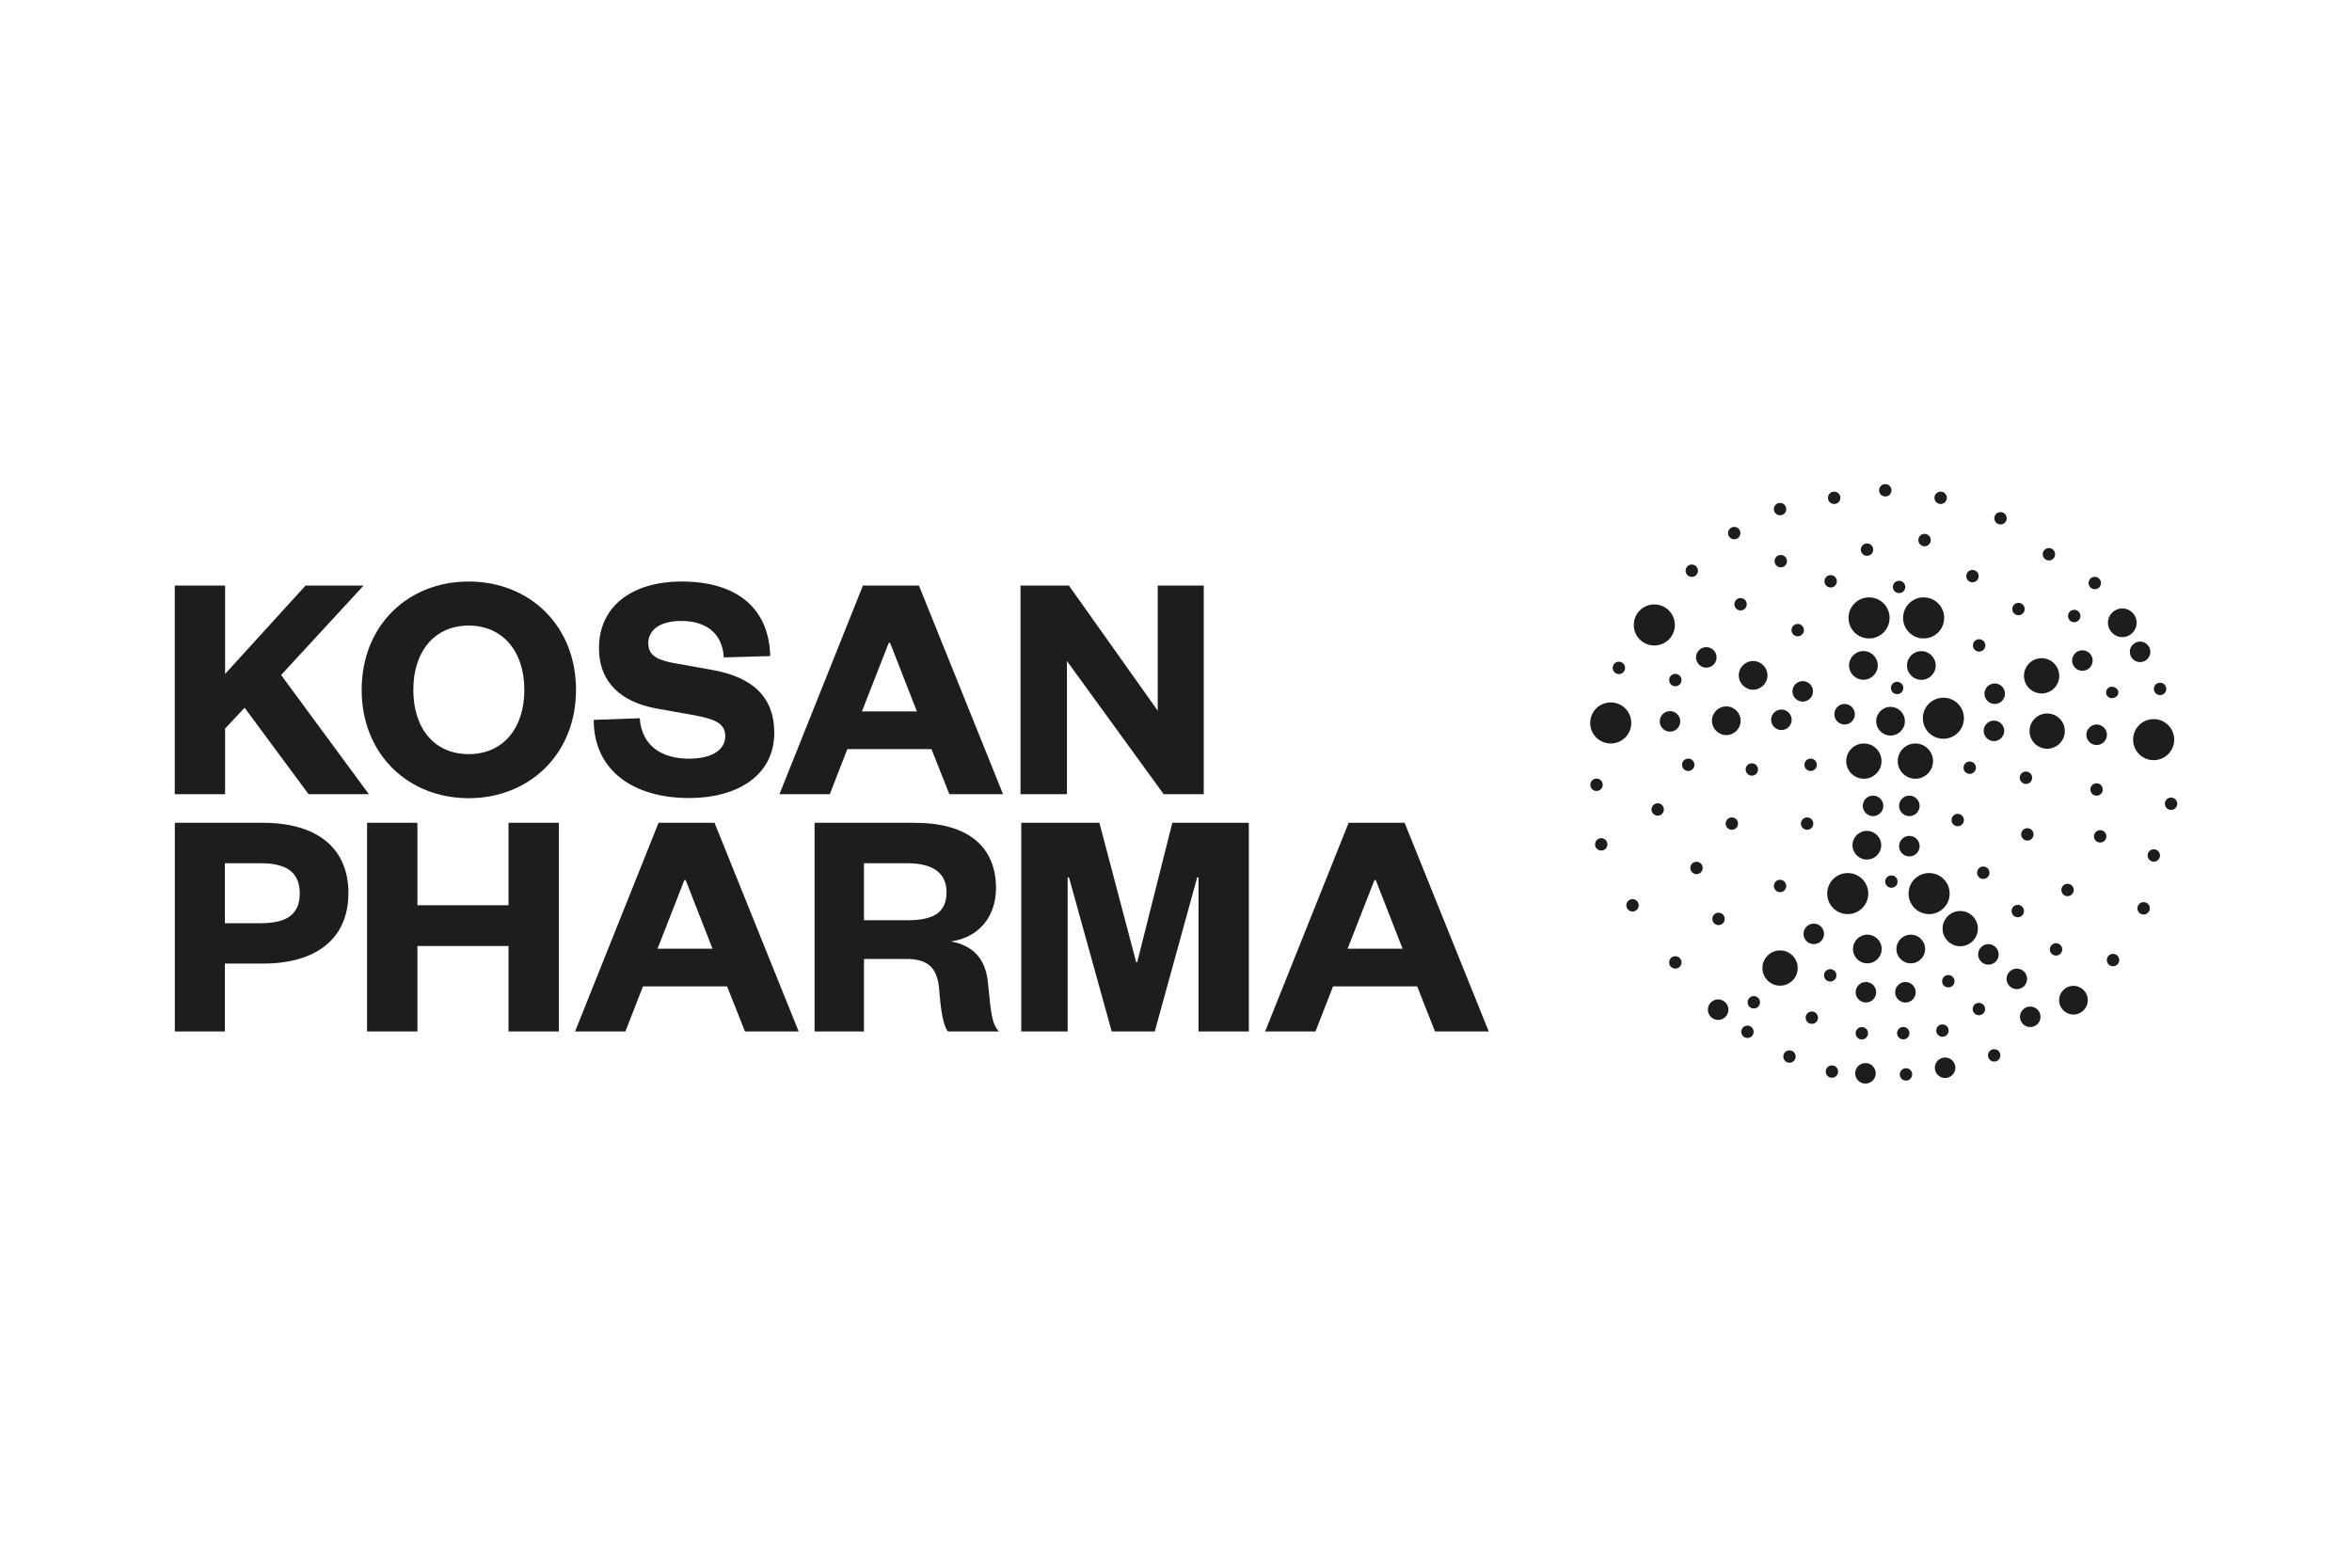 <svg xmlns="http://www.w3.org/2000/svg" id="Ebene_50" data-name="Ebene 50" viewBox="0 0 300 200"><defs><style> .cls-1 { fill: #1d1d1b; stroke-width: 0px; } </style></defs><path class="cls-1" d="m189.89,131.59l-10.73-26.62h-7.14l-10.65,26.62h6.42l2.24-5.75h10.73l2.28,5.75h6.85Zm-10.99-10.56h-7.01l3.42-8.75h.17l3.42,8.75h0Zm-26.03,10.56h6.42v-26.62h-9.76l-4.48,17.79h-.13l-4.69-17.79h-9.97v26.62h5.92v-19.65h.17l5.45,19.65h5.49l5.41-19.65h.17v19.65h0Zm-4.44-30.27h5.11v-26.62h-5.87v15.97l-11.33-15.97h-6.17v26.62h5.92v-16.99l12.34,16.99h0Zm-27.34,0h6.85l-10.73-26.62h-7.14l-10.65,26.62h6.42l2.24-5.75h10.73l2.28,5.75h0Zm-4.14-10.56h-7.01l3.42-8.75h.17l3.42,8.75h0Zm-34.27-8.62c0-1.82,1.52-2.92,4.23-2.92,3.08,0,5.24,1.52,5.41,4.65l5.92-.17c-.13-5.92-4.06-9.51-11.28-9.51-6.47,0-10.56,3.25-10.56,8.49,0,4.52,3,6.89,7.23,7.69l4.99.89c2.32.47,3.89.89,3.89,2.66s-1.77,2.87-4.61,2.87c-3.3,0-6.04-1.48-6.3-5.16l-5.87.21c0,6.47,5.07,9.97,12.17,9.97,6.08,0,10.86-2.83,10.86-8.32,0-4.35-2.49-7.06-7.94-8.03l-4.99-.89c-1.94-.38-3.13-.93-3.13-2.45h0Zm-9.21,5.87c0-8.2-5.92-13.82-13.69-13.82s-13.65,5.62-13.65,13.82,5.92,13.82,13.65,13.82,13.69-5.62,13.69-13.82h0Zm-6.59,0c0,4.94-2.75,8.2-7.1,8.2s-7.06-3.25-7.06-8.2,2.75-8.2,7.06-8.2,7.1,3.25,7.1,8.2h0Zm-31.02-1.9l10.52-11.41h-7.4l-10.27,11.28v-11.28h-6.42v26.62h6.42v-8.37l2.49-2.66,8.16,11.03h7.69l-11.2-15.21h0Zm-2.32,18.86h-11.24v26.62h6.38v-8.66h4.86c6.89,0,10.9-3.25,10.9-9s-4.01-8.96-10.9-8.96h0Zm-.25,5.16c3.51,0,4.94,1.35,4.94,3.85s-1.44,3.8-4.94,3.8h-4.61v-7.65h4.61Zm19.95-5.16h-6.42v26.62h6.42v-10.9h11.62v10.9h6.42v-26.62h-6.42v10.52h-11.62v-10.52h0Zm30.76,0l-10.65,26.62h6.42l2.24-5.75h10.73l2.28,5.75h6.85l-10.73-26.62h-7.14Zm-.13,16.06l3.42-8.75h.17l3.42,8.75h-7.01Zm32.88-16.06h-12.85v26.62h6.3v-9.25h5.37c2.66,0,4.01.97,4.23,3.97.21,2.83.55,4.56,1.1,5.28h6.51c-.89-.97-1.01-2.24-1.39-6.17-.3-3.13-1.9-4.78-4.73-5.32,3.25-.42,5.75-2.87,5.75-6.8,0-5.11-3.38-8.32-10.27-8.32h0Zm-1.01,5.16c3.34,0,4.99,1.31,4.99,3.68,0,2.62-1.65,3.59-4.99,3.59h-5.54v-7.27h5.54Z"></path><path class="cls-1" d="m277.32,94.36c0-1.45-1.17-2.62-2.62-2.62s-2.62,1.17-2.62,2.62,1.17,2.62,2.62,2.62,2.62-1.17,2.62-2.62h0Z"></path><path class="cls-1" d="m274.28,83.16c0-.72-.59-1.31-1.31-1.31s-1.31.59-1.31,1.31.59,1.31,1.31,1.31,1.31-.59,1.31-1.31h0Z"></path><path class="cls-1" d="m276.13,102.54c0,.43.35.79.79.79s.79-.35.79-.79-.35-.79-.79-.79-.79.35-.79.79h0Z"></path><path class="cls-1" d="m273.93,109.14c0,.43.35.79.79.79s.79-.35.79-.79-.35-.79-.79-.79-.79.35-.79.79h0Z"></path><path class="cls-1" d="m272.63,115.88c0,.44.35.79.79.79s.79-.35.79-.79-.35-.79-.79-.79-.79.35-.79.79h0Z"></path><path class="cls-1" d="m243.02,74.88c0-.43-.35-.79-.79-.79s-.79.35-.79.79.35.79.79.79.79-.35.79-.79h0Z"></path><path class="cls-1" d="m241.02,78.83c0-1.45-1.17-2.62-2.62-2.62s-2.62,1.17-2.62,2.62,1.17,2.62,2.62,2.62,2.62-1.17,2.62-2.62h0Z"></path><path class="cls-1" d="m235.28,89.81c-.72,0-1.31.59-1.31,1.31s.59,1.31,1.31,1.31,1.31-.59,1.31-1.31-.59-1.31-1.31-1.31h0Z"></path><path class="cls-1" d="m235.68,111.38c-1.45,0-2.62,1.17-2.62,2.62s1.17,2.62,2.62,2.62,2.62-1.17,2.62-2.62-1.17-2.62-2.62-2.62h0Z"></path><path class="cls-1" d="m232.87,136.71c0,.43.35.79.79.79s.79-.35.79-.79-.35-.79-.79-.79-.79.35-.79.79h0Z"></path><path class="cls-1" d="m232.66,119.14c0-.72-.59-1.31-1.31-1.31s-1.31.59-1.31,1.31.59,1.31,1.31,1.31,1.31-.59,1.31-1.31h0Z"></path><path class="cls-1" d="m231.25,88.2c0-.72-.59-1.31-1.31-1.31s-1.31.59-1.31,1.31.59,1.31,1.31,1.31,1.31-.59,1.31-1.31h0Z"></path><path class="cls-1" d="m228.53,91.83c0-.72-.59-1.31-1.31-1.31s-1.31.59-1.31,1.31.59,1.31,1.31,1.31,1.31-.59,1.31-1.31h0Z"></path><path class="cls-1" d="m227.05,121.25c-1.24,0-2.25,1.01-2.25,2.25s1.01,2.25,2.25,2.25,2.25-1.01,2.25-2.25-1.01-2.25-2.25-2.25h0Z"></path><path class="cls-1" d="m225.44,86.16c0-1.01-.82-1.83-1.83-1.83s-1.83.82-1.83,1.83.82,1.83,1.83,1.83,1.83-.82,1.83-1.83h0Z"></path><path class="cls-1" d="m222.02,91.95c0-1.01-.82-1.83-1.83-1.83s-1.83.82-1.83,1.83.82,1.83,1.83,1.83,1.83-.82,1.83-1.83h0Z"></path><path class="cls-1" d="m218.95,83.87c0-.72-.59-1.31-1.31-1.31s-1.31.59-1.31,1.31.59,1.31,1.31,1.31,1.31-.59,1.31-1.31h0Z"></path><path class="cls-1" d="m214.32,92.03c0-.72-.59-1.31-1.31-1.31s-1.31.59-1.31,1.31.59,1.31,1.31,1.31,1.31-.59,1.31-1.31h0Z"></path><path class="cls-1" d="m213.63,79.73c0-1.45-1.17-2.62-2.62-2.62s-2.62,1.17-2.62,2.62,1.17,2.62,2.62,2.62,2.62-1.17,2.62-2.62h0Z"></path><path class="cls-1" d="m208.07,92.23c0-1.45-1.17-2.62-2.62-2.62s-2.62,1.17-2.62,2.62,1.17,2.62,2.62,2.62,2.62-1.17,2.62-2.62h0Z"></path><path class="cls-1" d="m217.84,128.81c0,.72.59,1.31,1.31,1.31s1.31-.59,1.31-1.31-.59-1.31-1.31-1.31-1.31.59-1.31,1.31h0Z"></path><path class="cls-1" d="m222.1,131.63c0,.43.35.79.79.79s.79-.35.79-.79-.35-.79-.79-.79-.79.35-.79.79h0Z"></path><path class="cls-1" d="m223.7,128.66c.43,0,.79-.35.79-.79s-.35-.79-.79-.79-.79.35-.79.79.35.79.79.79h0Z"></path><path class="cls-1" d="m236.35,121.07c0,1.01.82,1.83,1.83,1.83s1.83-.82,1.83-1.83-.82-1.83-1.83-1.83-1.83.82-1.83,1.83h0Z"></path><path class="cls-1" d="m236.63,136.93c0,.72.59,1.31,1.31,1.31s1.31-.59,1.31-1.31-.59-1.31-1.31-1.31-1.31.59-1.31,1.31h0Z"></path><path class="cls-1" d="m237.48,131.03c-.43,0-.79.35-.79.79s.35.79.79.79.79-.35.79-.79-.35-.79-.79-.79h0Z"></path><path class="cls-1" d="m236.69,126.59c0,.72.59,1.31,1.31,1.31s1.31-.59,1.31-1.31-.59-1.31-1.31-1.31-1.31.59-1.31,1.31h0Z"></path><path class="cls-1" d="m240.22,102.81c0-.72-.59-1.31-1.31-1.31s-1.31.59-1.31,1.31.59,1.31,1.31,1.31,1.31-.59,1.31-1.31h0Z"></path><path class="cls-1" d="m238.12,106c-1.01,0-1.83.82-1.83,1.83s.82,1.83,1.83,1.83,1.83-.82,1.83-1.83-.82-1.83-1.83-1.83h0Z"></path><path class="cls-1" d="m239.51,84.89c0-1.01-.82-1.83-1.83-1.83s-1.83.82-1.83,1.83.82,1.83,1.83,1.83,1.83-.82,1.83-1.83h0Z"></path><path class="cls-1" d="m239.99,97.1c0-1.24-1.01-2.25-2.25-2.25s-2.25,1.01-2.25,2.25,1.01,2.25,2.25,2.25,2.25-1.01,2.25-2.25h0Z"></path><path class="cls-1" d="m256.58,116.23c0,.44.35.79.79.79s.79-.35.79-.79-.35-.79-.79-.79-.79.35-.79.79h0Z"></path><path class="cls-1" d="m252.18,111.34c0,.44.35.79.79.79s.79-.35.79-.79-.35-.79-.79-.79-.79.35-.79.79h0Z"></path><path class="cls-1" d="m248.92,104.62c0,.44.35.79.79.79s.79-.35.79-.79-.35-.79-.79-.79-.79.35-.79.79h0Z"></path><path class="cls-1" d="m272.53,79.45c0-1.01-.82-1.83-1.83-1.83s-1.83.82-1.83,1.83.82,1.83,1.83,1.83,1.83-.82,1.83-1.83h0Z"></path><path class="cls-1" d="m267.43,92.43c-.72,0-1.31.59-1.31,1.31s.59,1.31,1.31,1.31,1.31-.59,1.31-1.31-.59-1.31-1.31-1.31h0Z"></path><path class="cls-1" d="m266.92,84.27c0-.72-.59-1.31-1.31-1.31s-1.31.59-1.31,1.31.59,1.31,1.31,1.31,1.31-.59,1.31-1.31h0Z"></path><path class="cls-1" d="m263.37,93.27c0-1.24-1.01-2.25-2.25-2.25s-2.25,1.01-2.25,2.25,1.01,2.25,2.25,2.25,2.25-1.01,2.25-2.25h0Z"></path><path class="cls-1" d="m262.66,86.22c0-1.24-1.01-2.25-2.25-2.25s-2.25,1.01-2.25,2.25,1.01,2.25,2.25,2.25,2.25-1.01,2.25-2.25h0Z"></path><path class="cls-1" d="m257.25,123.57c-.72,0-1.31.59-1.31,1.31s.59,1.31,1.31,1.31,1.31-.59,1.31-1.31-.59-1.31-1.31-1.31h0Z"></path><path class="cls-1" d="m255.74,88.5c0-.72-.59-1.31-1.31-1.31s-1.31.59-1.31,1.31.59,1.31,1.31,1.31,1.31-.59,1.31-1.31h0Z"></path><path class="cls-1" d="m253.02,93.24c0,.72.59,1.31,1.31,1.31s1.31-.59,1.31-1.31-.59-1.31-1.31-1.31-1.31.59-1.31,1.31h0Z"></path><path class="cls-1" d="m253.62,120.45c-.72,0-1.31.59-1.31,1.31s.59,1.31,1.31,1.31,1.31-.59,1.31-1.31-.59-1.31-1.31-1.31h0Z"></path><path class="cls-1" d="m252.28,118.47c0-1.24-1.01-2.25-2.25-2.25s-2.25,1.01-2.25,2.25,1.01,2.25,2.25,2.25,2.25-1.01,2.25-2.25h0Z"></path><path class="cls-1" d="m250.5,91.63c0-1.45-1.17-2.62-2.62-2.62s-2.62,1.17-2.62,2.62,1.17,2.62,2.62,2.62,2.62-1.17,2.62-2.62h0Z"></path><path class="cls-1" d="m247.98,78.83c0-1.45-1.17-2.62-2.62-2.62s-2.62,1.17-2.62,2.62,1.17,2.62,2.62,2.62,2.62-1.17,2.62-2.62h0Z"></path><path class="cls-1" d="m242.77,87.77c0-.43-.35-.79-.79-.79s-.79.35-.79.79.35.79.79.79.79-.35.79-.79h0Z"></path><path class="cls-1" d="m241.14,90.18c-1.01,0-1.83.82-1.83,1.83s.82,1.83,1.83,1.83,1.83-.82,1.83-1.83-.82-1.83-1.83-1.83h0Z"></path><path class="cls-1" d="m240.46,112.47c0,.43.35.79.79.79s.79-.35.79-.79-.35-.79-.79-.79-.79.35-.79.79h0Z"></path><path class="cls-1" d="m241.73,126.59c0,.72.59,1.31,1.31,1.31s1.31-.59,1.31-1.31-.59-1.31-1.31-1.31-1.31.59-1.31,1.31h0Z"></path><path class="cls-1" d="m241.97,131.81c0,.43.35.79.79.79s.79-.35.79-.79-.35-.79-.79-.79-.79.35-.79.79h0Z"></path><path class="cls-1" d="m242.32,137.07c0,.43.35.79.79.79s.79-.35.79-.79-.35-.79-.79-.79-.79.35-.79.79h0Z"></path><path class="cls-1" d="m243.72,122.9c1.01,0,1.83-.82,1.83-1.83s-.82-1.83-1.83-1.83-1.83.82-1.83,1.83.82,1.83,1.83,1.83h0Z"></path><path class="cls-1" d="m242.23,107.95c0,.72.59,1.31,1.31,1.31s1.31-.59,1.31-1.31-.59-1.31-1.31-1.31-1.31.59-1.31,1.31h0Z"></path><path class="cls-1" d="m242.23,102.81c0,.72.59,1.31,1.31,1.31s1.31-.59,1.31-1.31-.59-1.31-1.31-1.31-1.31.59-1.31,1.31h0Z"></path><path class="cls-1" d="m245.07,86.73c1.01,0,1.83-.82,1.83-1.83s-.82-1.83-1.83-1.83-1.83.82-1.83,1.83.82,1.83,1.83,1.83h0Z"></path><path class="cls-1" d="m244.31,94.85c-1.24,0-2.25,1.01-2.25,2.25s1.01,2.25,2.25,2.25,2.25-1.01,2.25-2.25-1.01-2.25-2.25-2.25h0Z"></path><path class="cls-1" d="m246.06,116.62c1.45,0,2.62-1.17,2.62-2.62s-1.17-2.62-2.62-2.62-2.62,1.17-2.62,2.62,1.17,2.62,2.62,2.62h0Z"></path><path class="cls-1" d="m246.79,136.22c0,.72.59,1.31,1.31,1.31s1.31-.59,1.31-1.31-.59-1.31-1.31-1.31-1.31.59-1.31,1.31h0Z"></path><path class="cls-1" d="m257.65,129.72c0,.72.59,1.31,1.31,1.31s1.31-.59,1.31-1.31-.59-1.31-1.31-1.31-1.31.59-1.31,1.31h0Z"></path><path class="cls-1" d="m262.64,127.6c0,1.01.82,1.83,1.83,1.83s1.83-.82,1.83-1.83-.82-1.83-1.83-1.83-1.83.82-1.83,1.83h0Z"></path><path class="cls-1" d="m250.45,97.94c0,.43.35.79.79.79s.79-.35.79-.79-.35-.79-.79-.79-.79.35-.79.79h0Z"></path><path class="cls-1" d="m257.62,99.22c0,.43.35.79.79.79s.79-.35.79-.79-.35-.79-.79-.79-.79.35-.79.79h0Z"></path><path class="cls-1" d="m266.63,100.72c0,.44.35.79.79.79s.79-.35.79-.79-.35-.79-.79-.79-.79.35-.79.79h0Z"></path><path class="cls-1" d="m257.8,106.45c0,.44.35.79.79.79s.79-.35.79-.79-.35-.79-.79-.79-.79.35-.79.79h0Z"></path><path class="cls-1" d="m262.93,113.54c0,.43.35.79.79.79s.79-.35.79-.79-.35-.79-.79-.79-.79.35-.79.79h0Z"></path><path class="cls-1" d="m267.09,106.7c0,.44.35.79.79.79s.79-.35.79-.79-.35-.79-.79-.79-.79.35-.79.79h0Z"></path><path class="cls-1" d="m268.73,122.48c0,.43.35.79.79.79s.79-.35.79-.79-.35-.79-.79-.79-.79.35-.79.79h0Z"></path><path class="cls-1" d="m261.46,121.12c0,.43.35.79.79.79s.79-.35.79-.79-.35-.79-.79-.79-.79.35-.79.79h0Z"></path><path class="cls-1" d="m247.72,125.18c0,.44.35.79.79.79s.79-.35.79-.79-.35-.79-.79-.79-.79.35-.79.79h0Z"></path><path class="cls-1" d="m251.62,128.73c0,.43.35.79.79.79s.79-.35.79-.79-.35-.79-.79-.79-.79.35-.79.79h0Z"></path><path class="cls-1" d="m246.97,131.48c0,.43.35.79.79.79s.79-.35.79-.79-.35-.79-.79-.79-.79.35-.79.79h0Z"></path><path class="cls-1" d="m253.57,134.64c0,.43.35.79.79.79s.79-.35.79-.79-.35-.79-.79-.79-.79.35-.79.79h0Z"></path><path class="cls-1" d="m232.66,124.43c0,.43.35.79.79.79s.79-.35.79-.79-.35-.79-.79-.79-.79.35-.79.79h0Z"></path><path class="cls-1" d="m226.26,113.03c0,.43.35.79.79.79s.79-.35.79-.79-.35-.79-.79-.79-.79.35-.79.79h0Z"></path><path class="cls-1" d="m230.31,129.83c0,.43.35.79.79.79s.79-.35.79-.79-.35-.79-.79-.79-.79.35-.79.79h0Z"></path><path class="cls-1" d="m227.46,134.79c0,.43.35.79.79.79s.79-.35.79-.79-.35-.79-.79-.79-.79.35-.79.79h0Z"></path><path class="cls-1" d="m229.71,105.07c0,.43.35.79.79.79s.79-.35.79-.79-.35-.79-.79-.79-.79.35-.79.79h0Z"></path><path class="cls-1" d="m230.16,97.57c0,.44.35.79.79.79s.79-.35.79-.79-.35-.79-.79-.79-.79.35-.79.79h0Z"></path><path class="cls-1" d="m222.66,98.17c0,.43.35.79.79.79s.79-.35.79-.79-.35-.79-.79-.79-.79.35-.79.79h0Z"></path><path class="cls-1" d="m220.11,105.07c0,.43.35.79.79.79s.79-.35.79-.79-.35-.79-.79-.79-.79.35-.79.79h0Z"></path><path class="cls-1" d="m214.55,97.57c0,.44.35.79.79.79s.79-.35.79-.79-.35-.79-.79-.79-.79.35-.79.79h0Z"></path><path class="cls-1" d="m210.65,103.27c0,.43.35.79.79.79s.79-.35.79-.79-.35-.79-.79-.79-.79.35-.79.79h0Z"></path><path class="cls-1" d="m202.85,100.12c0,.43.35.79.79.79s.79-.35.79-.79-.35-.79-.79-.79-.79.35-.79.79h0Z"></path><path class="cls-1" d="m203.45,107.72c0,.43.35.79.79.79s.79-.35.79-.79-.35-.79-.79-.79-.79.35-.79.79h0Z"></path><path class="cls-1" d="m207.44,115.5c0,.43.35.79.79.79s.79-.35.79-.79-.35-.79-.79-.79-.79.35-.79.79h0Z"></path><path class="cls-1" d="m215.6,110.73c0,.43.35.79.79.79s.79-.35.79-.79-.35-.79-.79-.79-.79.35-.79.79h0Z"></path><path class="cls-1" d="m218.41,117.23c0,.43.35.79.79.79s.79-.35.79-.79-.35-.79-.79-.79-.79.35-.79.79h0Z"></path><path class="cls-1" d="m212.9,122.78c0,.44.35.79.79.79s.79-.35.79-.79-.35-.79-.79-.79-.79.35-.79.79h0Z"></path><path class="cls-1" d="m228.51,80.39c0,.44.35.79.79.79s.79-.35.79-.79-.35-.79-.79-.79-.79.35-.79.79h0Z"></path><path class="cls-1" d="m212.9,86.76c0,.43.35.79.79.79s.79-.35.79-.79-.35-.79-.79-.79-.79.35-.79.79h0Z"></path><path class="cls-1" d="m205.7,85.21c0,.43.35.79.79.79s.79-.35.79-.79-.35-.79-.79-.79-.79.35-.79.79h0Z"></path><path class="cls-1" d="m221.22,77.09c0,.43.35.79.79.79s.79-.35.79-.79-.35-.79-.79-.79-.79.35-.79.79h0Z"></path><path class="cls-1" d="m215,72.81c0,.44.35.79.79.79s.79-.35.79-.79-.35-.79-.79-.79-.79.35-.79.79h0Z"></path><path class="cls-1" d="m220.41,68.01c0,.43.35.79.79.79s.79-.35.79-.79-.35-.79-.79-.79-.79.35-.79.79h0Z"></path><path class="cls-1" d="m226.26,64.95c0,.43.35.79.79.79s.79-.35.79-.79-.35-.79-.79-.79-.79.35-.79.79h0Z"></path><path class="cls-1" d="m226.35,71.59c0,.43.35.79.79.79s.79-.35.79-.79-.35-.79-.79-.79-.79.35-.79.79h0Z"></path><path class="cls-1" d="m233.16,63.51c0,.43.35.79.79.79s.79-.35.79-.79-.35-.79-.79-.79-.79.35-.79.79h0Z"></path><path class="cls-1" d="m232.71,74.16c0,.44.35.79.79.79s.79-.35.79-.79-.35-.79-.79-.79-.79.35-.79.79h0Z"></path><path class="cls-1" d="m237.35,70.12c0,.43.35.79.79.79s.79-.35.79-.79-.35-.79-.79-.79-.79.35-.79.79h0Z"></path><path class="cls-1" d="m239.68,62.55c0,.43.35.79.79.79s.79-.35.79-.79-.35-.79-.79-.79-.79.35-.79.79h0Z"></path><path class="cls-1" d="m251.65,82.34c0,.44.35.79.79.79s.79-.35.79-.79-.35-.79-.79-.79-.79.35-.79.79h0Z"></path><path class="cls-1" d="m256.67,77.7c0,.44.35.79.79.79s.79-.35.79-.79-.35-.79-.79-.79-.79.35-.79.79h0Z"></path><path class="cls-1" d="m250.8,73.5c0,.43.35.79.79.79s.79-.35.79-.79-.35-.79-.79-.79-.79.35-.79.79h0Z"></path><path class="cls-1" d="m260.55,70.71c0,.43.35.79.79.79s.79-.35.79-.79-.35-.79-.79-.79-.79.35-.79.79h0Z"></path><path class="cls-1" d="m254.38,66.12c0,.43.35.79.79.79s.79-.35.79-.79-.35-.79-.79-.79-.79.35-.79.79h0Z"></path><path class="cls-1" d="m244.69,68.9c0,.43.35.79.79.79s.79-.35.79-.79-.35-.79-.79-.79-.79.35-.79.79h0Z"></path><path class="cls-1" d="m246.74,63.51c0,.43.35.79.79.79s.79-.35.79-.79-.35-.79-.79-.79-.79.35-.79.79h0Z"></path><path class="cls-1" d="m263.78,78.59c0,.44.35.79.79.79s.79-.35.79-.79-.35-.79-.79-.79-.79.35-.79.79h0Z"></path><path class="cls-1" d="m266.4,74.38c0,.44.35.79.79.79s.79-.35.79-.79-.35-.79-.79-.79-.79.35-.79.79h0Z"></path><path class="cls-1" d="m268.63,88.34c0,.4.33.73.73.73s.84-.27.84-.73-.44-.73-.84-.73-.73.33-.73.73h0Z"></path><path class="cls-1" d="m274.73,87.89c0,.44.35.79.79.79s.79-.35.79-.79-.35-.79-.79-.79-.79.35-.79.79h0Z"></path></svg>